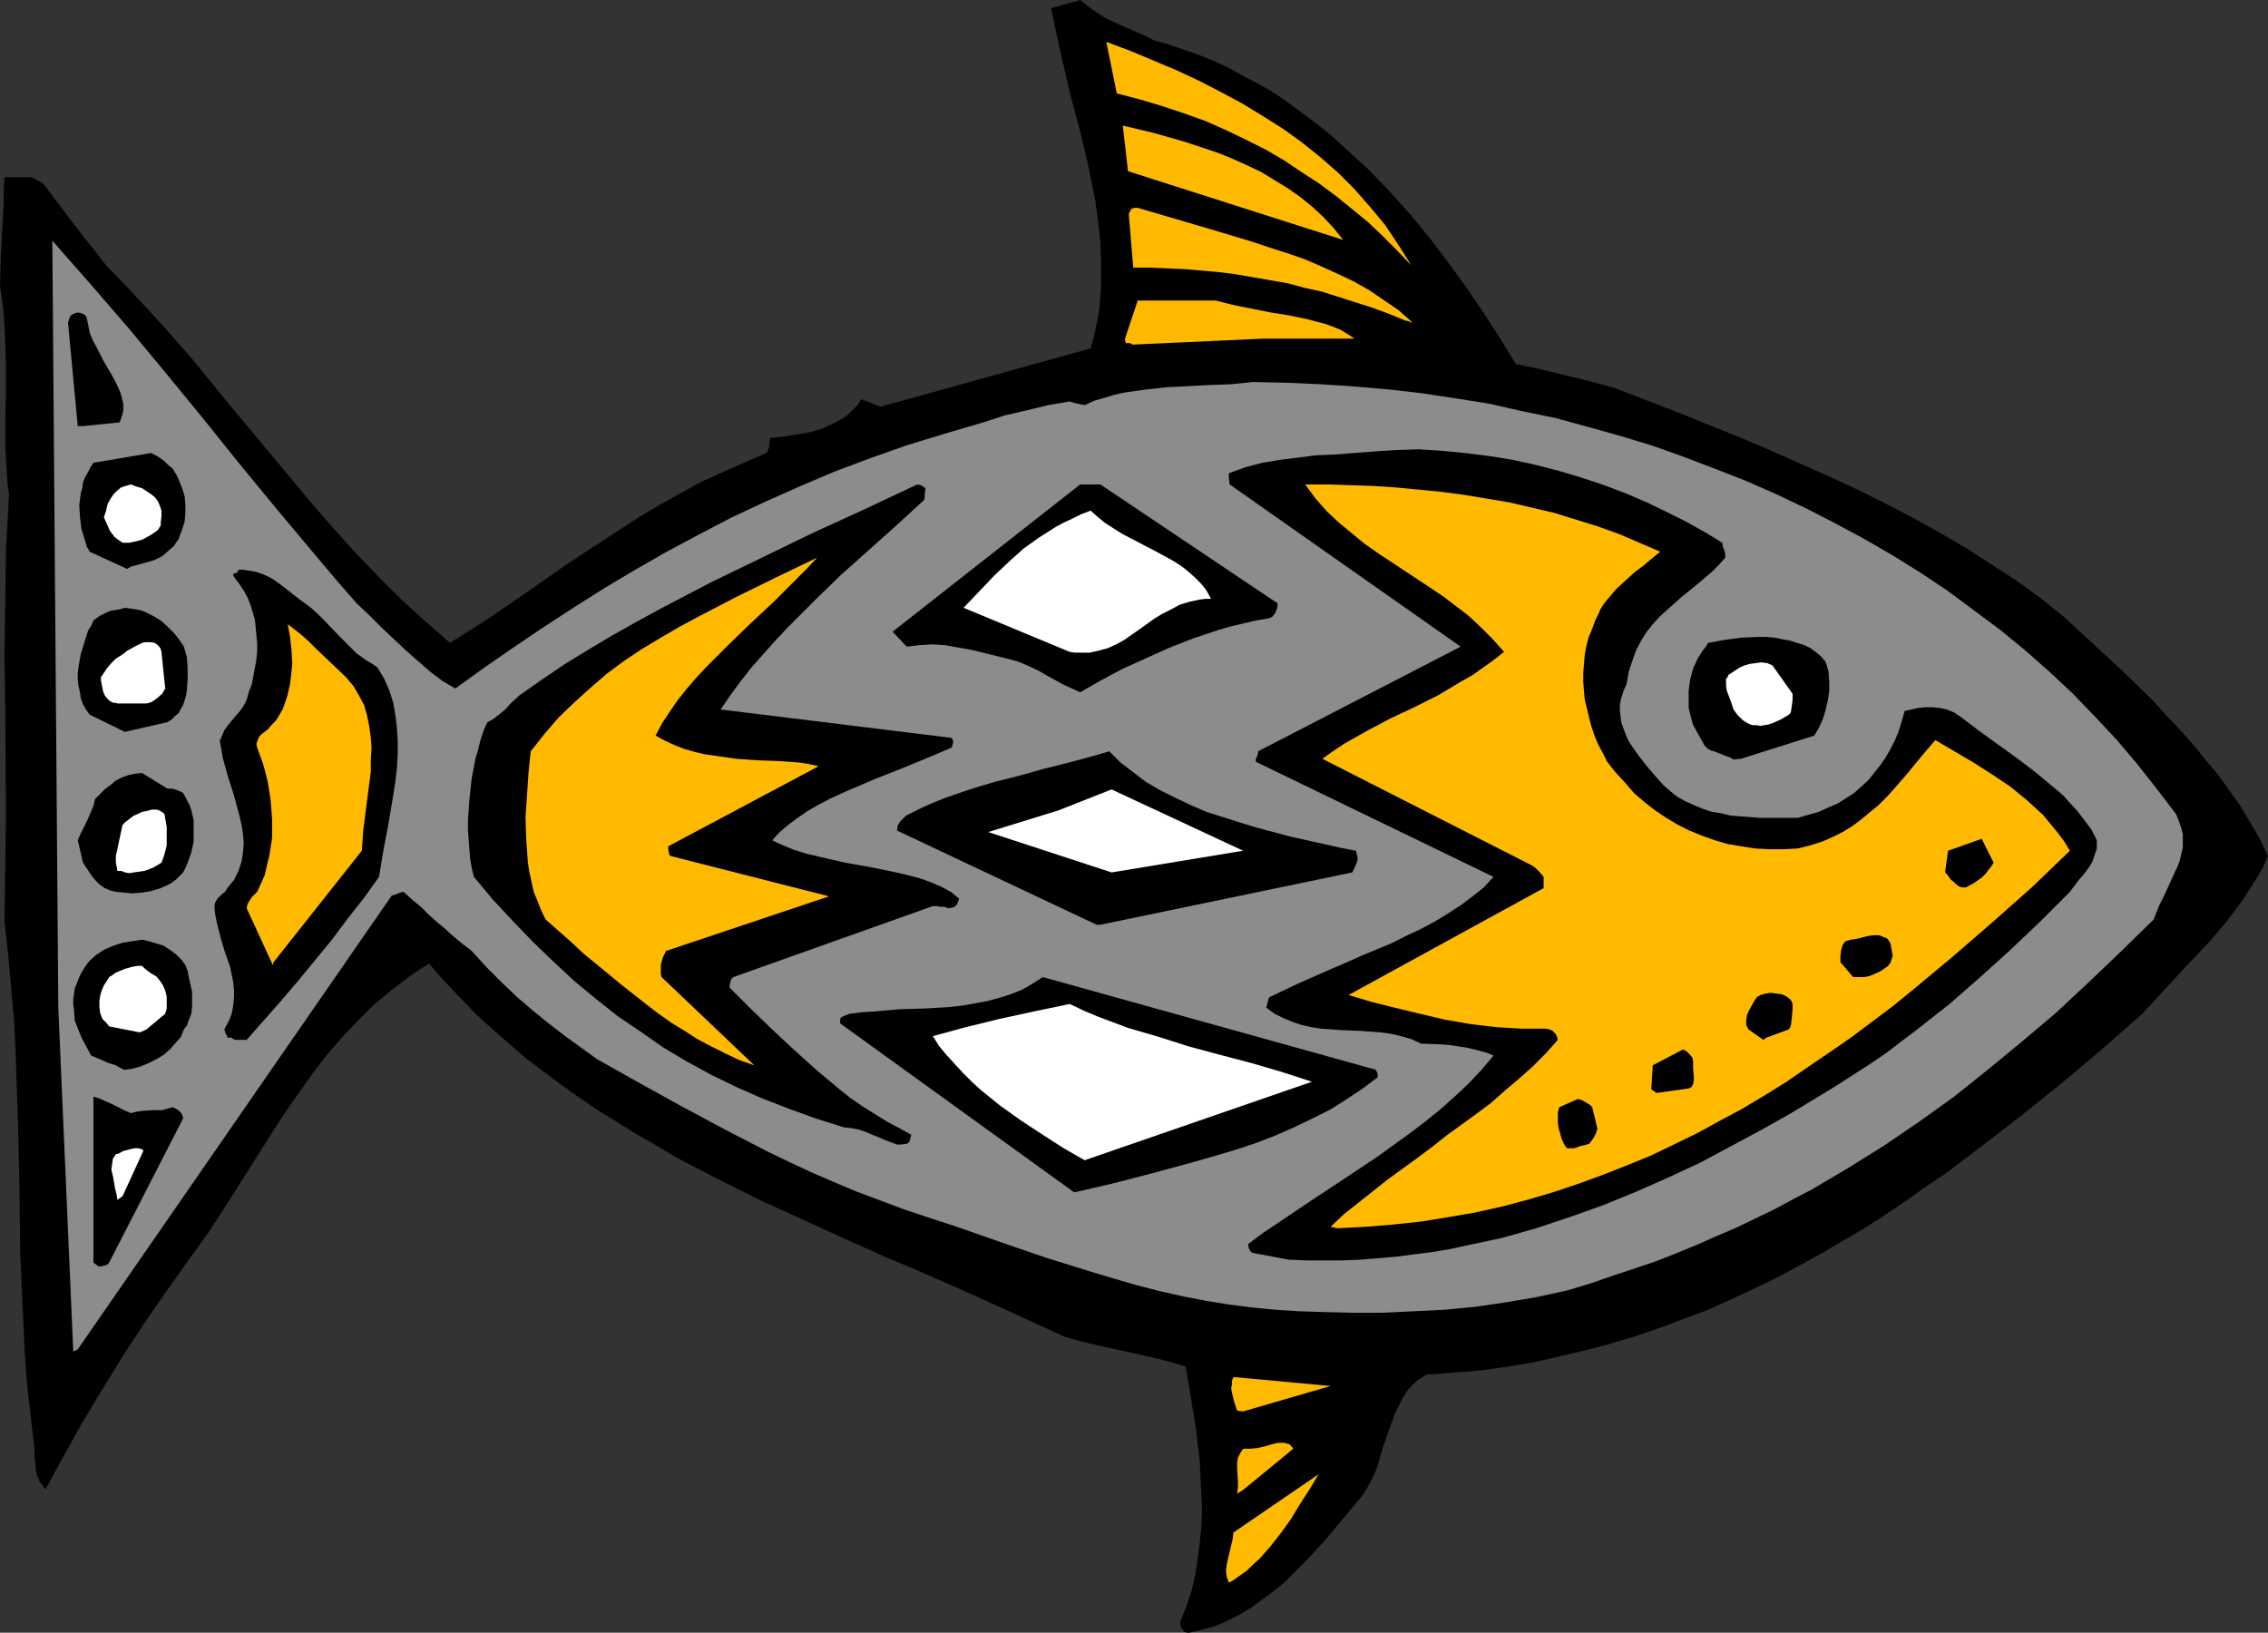 <?xml version="1.0" encoding="UTF-8" standalone="no"?>
<svg
   version="1.0"
   width="129.724mm"
   height="93.384mm"
   id="svg39"
   sodipodi:docname="Fish 08.wmf"
   xmlns:inkscape="http://www.inkscape.org/namespaces/inkscape"
   xmlns:sodipodi="http://sodipodi.sourceforge.net/DTD/sodipodi-0.dtd"
   xmlns="http://www.w3.org/2000/svg"
   xmlns:svg="http://www.w3.org/2000/svg">
  <rect width="100%" height="100%" fill="#333333" stroke="none"/>
  <sodipodi:namedview
     id="namedview39"
     pagecolor="#ffffff"
     bordercolor="#000000"
     borderopacity="0.25"
     inkscape:showpageshadow="2"
     inkscape:pageopacity="0.0"
     inkscape:pagecheckerboard="0"
     inkscape:deskcolor="#d1d1d1"
     inkscape:document-units="mm" />
  <defs
     id="defs1">
    <pattern
       id="WMFhbasepattern"
       patternUnits="userSpaceOnUse"
       width="6"
       height="6"
       x="0"
       y="0" />
  </defs>
  <path
     style="fill:#000000;fill-opacity:1;fill-rule:evenodd;stroke:none"
     d="m 257.105,352.947 2.747,-0.646 2.909,-0.808 2.586,-1.131 2.586,-1.293 2.424,-1.454 2.424,-1.778 2.424,-1.778 2.424,-1.939 2.262,-2.262 2.101,-2.101 4.363,-4.687 4.04,-4.848 4.04,-4.848 0.97,-1.454 0.97,-1.778 0.808,-1.616 0.646,-1.778 1.131,-3.879 1.293,-3.717 1.293,-3.555 0.808,-1.616 0.808,-1.616 0.97,-1.616 1.131,-1.293 1.454,-1.293 1.616,-0.97 5.979,-0.485 5.979,-0.485 5.818,-0.808 5.656,-0.97 5.656,-1.293 5.494,-1.293 5.494,-1.454 5.333,-1.616 5.171,-1.778 5.171,-1.939 5.171,-1.939 5.01,-2.262 4.848,-2.262 5.01,-2.424 4.848,-2.586 4.686,-2.586 4.686,-2.747 4.686,-2.747 4.525,-2.909 4.525,-3.071 4.363,-3.071 4.525,-3.071 8.726,-6.626 8.565,-6.626 8.403,-6.787 8.403,-7.111 8.08,-7.111 3.717,-4.04 3.717,-4.04 7.434,-7.919 3.555,-4.202 3.232,-4.363 1.454,-2.262 1.454,-2.262 1.454,-2.424 1.131,-2.586 -1.778,-3.717 -2.101,-3.555 -2.101,-3.555 -2.424,-3.394 -2.424,-3.394 -2.747,-3.232 -2.586,-3.232 -2.909,-3.232 -2.909,-3.071 -2.909,-3.232 -6.141,-5.979 -6.464,-5.979 -6.464,-5.979 -5.01,-4.04 -5.333,-3.879 -5.494,-3.555 -5.494,-3.555 -5.818,-3.394 -5.818,-3.232 -5.979,-3.071 -6.141,-3.071 -6.302,-2.909 -12.766,-5.656 -6.464,-2.747 -13.251,-5.333 -13.413,-5.171 -5.333,-1.454 -5.333,-1.293 -5.333,-1.293 -5.333,-1.131 -3.394,-5.495 -3.555,-5.495 -3.717,-5.495 -3.878,-5.333 -4.04,-5.333 -4.363,-5.333 -4.525,-5.01 -4.686,-4.848 -5.01,-4.525 -2.424,-2.262 -2.586,-2.101 -2.747,-2.101 -5.494,-4.04 -2.747,-1.778 -2.909,-1.616 -3.07,-1.616 -2.909,-1.616 -3.07,-1.454 -3.232,-1.293 -3.232,-1.131 -3.232,-1.131 -3.394,-0.97 -2.262,-1.131 -2.262,-0.97 -2.262,-0.97 -2.101,-0.97 -1.939,-0.97 -1.778,-1.131 -1.778,-1.293 L 233.512,0 l -6.302,1.778 0.97,4.525 0.97,4.525 2.101,9.05 2.424,9.212 1.131,4.687 0.97,4.687 0.97,4.687 0.646,4.687 0.485,4.525 0.162,4.687 v 4.687 l -0.323,4.525 -0.323,2.262 -0.485,2.262 -0.485,2.262 -0.646,2.262 -45.41,12.605 -4.202,-1.616 -0.646,1.131 -0.97,0.97 -0.97,0.97 -0.97,0.808 -1.131,0.646 -1.131,0.646 -1.131,0.485 -1.293,0.646 -2.747,0.808 -2.909,0.485 -2.909,0.485 -2.909,0.323 -0.162,0.97 v 0.97 l -0.323,0.808 -0.162,0.323 -0.162,0.162 -4.848,2.101 -4.686,2.101 -4.686,2.101 -4.363,2.424 -4.363,2.424 -4.363,2.586 -8.242,5.333 -8.08,5.333 -8.08,5.656 -8.242,5.656 -8.403,5.333 -5.171,-4.525 -5.171,-4.687 -5.01,-5.01 -4.848,-5.01 -4.525,-5.01 L 67.872,109.407 58.984,98.741 50.096,88.075 41.37,77.409 36.845,72.238 32.32,67.228 27.634,62.218 22.947,57.37 21.17,55.108 20.2,53.815 19.392,52.845 17.614,50.583 15.998,48.482 12.928,44.442 11.312,42.341 9.696,40.078 9.211,39.593 8.565,39.27 7.757,38.785 6.787,38.301 H 0.97 l -0.162,2.586 v 1.454 1.293 L 0.646,46.704 0.485,49.613 0.162,55.754 0,61.895 l 0.485,3.071 0.323,2.909 0.323,5.818 0.162,5.818 v 5.656 l -0.162,5.656 v 5.495 l 0.323,5.495 0.162,2.586 0.323,2.586 -0.323,5.979 -0.323,5.818 -0.162,11.474 -0.162,11.474 0.162,11.312 0.162,22.948 -0.162,11.474 -0.162,11.636 0.808,7.434 0.646,7.111 0.646,7.272 0.323,7.111 0.485,14.383 0.323,14.221 0.162,14.221 0.646,14.06 0.323,7.111 0.485,6.949 0.808,7.111 0.808,7.111 v 1.454 l 0.162,1.131 0.162,1.939 0.162,0.808 0.162,0.646 0.323,0.646 0.162,0.485 0.646,0.808 0.323,0.485 0.323,0.323 3.878,-7.111 4.04,-7.272 4.202,-6.949 4.363,-7.111 4.525,-6.949 4.686,-6.787 4.686,-6.626 4.686,-6.464 5.01,-7.757 5.01,-7.919 5.01,-7.919 2.586,-3.879 2.747,-3.879 2.747,-3.879 2.909,-3.717 3.07,-3.555 3.394,-3.555 3.394,-3.394 3.717,-3.071 4.04,-3.071 2.101,-1.454 2.101,-1.293 3.232,3.717 3.394,3.555 3.394,3.555 3.555,3.232 3.717,3.232 3.717,3.232 3.878,2.909 3.878,2.909 3.878,2.747 4.04,2.747 4.202,2.586 4.202,2.586 4.202,2.424 4.363,2.586 8.726,4.525 9.05,4.525 9.211,4.202 9.211,4.202 9.373,4.202 4.686,1.939 4.848,2.101 9.534,4.202 9.534,4.363 9.534,4.363 3.394,0.97 3.394,0.808 6.626,1.454 6.464,1.454 3.07,0.808 3.232,0.97 1.131,6.626 1.131,6.949 0.808,6.949 0.162,3.555 0.162,3.555 0.162,3.555 -0.162,3.555 -0.323,3.394 -0.485,3.555 -0.485,3.394 -0.808,3.394 -1.131,3.394 -1.293,3.232 v 0.808 l 0.323,0.808 0.323,0.323 0.323,0.323 0.485,0.162 z"
     id="path1" />
  <path
     style="fill:#ffba00;fill-opacity:1;fill-rule:evenodd;stroke:none"
     d="m 266.317,341.796 1.616,-1.131 1.616,-1.131 1.293,-1.293 1.454,-1.293 2.424,-2.747 2.262,-2.909 2.101,-2.909 1.939,-3.232 2.101,-3.232 0.97,-1.616 0.97,-1.616 -18.422,12.605 -0.162,1.454 -0.323,1.293 -0.646,2.747 -0.323,1.454 -0.162,1.293 0.162,1.293 0.485,1.293 z"
     id="path2" />
  <path
     style="fill:#ffba00;fill-opacity:1;fill-rule:evenodd;stroke:none"
     d="m 268.74,322.081 10.827,-8.888 -0.323,-0.485 -0.485,-0.485 -1.131,-0.323 h -0.646 -0.646 l -1.454,0.323 -1.616,0.485 -1.454,0.323 -1.616,0.162 h -0.646 -0.808 l -0.323,0.485 -0.323,0.485 -0.485,0.97 -0.162,1.131 v 1.293 l 0.162,2.586 v 1.454 l -0.162,1.293 z"
     id="path3" />
  <path
     style="fill:#ffba00;fill-opacity:1;fill-rule:evenodd;stroke:none"
     d="m 268.74,305.112 18.907,-5.495 -21.008,-1.939 -0.323,0.808 v 0.808 l -0.162,0.808 0.162,0.97 0.485,1.939 0.646,1.939 z"
     id="path4" />
  <path
     style="fill:#8c8c8c;fill-opacity:1;fill-rule:evenodd;stroke:none"
     d="m 16.806,291.699 67.872,-98.095 0.646,-0.162 1.131,-0.485 0.808,-0.162 1.939,1.778 1.778,1.454 1.616,1.616 1.778,1.616 1.778,1.454 1.778,1.616 1.939,1.616 2.101,1.616 3.232,3.555 3.232,3.232 3.394,3.232 3.394,2.909 3.394,2.747 3.555,2.747 6.949,5.01 9.211,5.171 9.05,5.01 9.05,4.848 9.373,4.848 4.686,2.262 4.848,2.262 4.848,2.101 5.01,2.101 5.171,1.939 5.171,1.939 5.333,1.778 5.494,1.778 9.696,3.394 9.858,3.394 9.858,3.071 4.848,1.454 5.01,1.454 5.01,1.293 5.01,1.131 5.01,0.97 5.01,0.808 5.01,0.646 5.01,0.485 5.01,0.323 4.848,0.162 6.787,0.162 h 6.626 l 6.787,-0.323 6.626,-0.323 6.626,-0.646 6.626,-0.97 6.626,-1.131 6.626,-1.454 4.848,-1.454 4.686,-1.616 9.211,-3.071 4.525,-1.778 4.363,-1.778 4.363,-1.939 4.202,-1.778 4.363,-2.101 4.04,-1.939 4.202,-2.262 4.04,-2.101 7.918,-4.687 7.757,-4.848 7.595,-5.171 7.434,-5.333 7.272,-5.818 7.272,-5.979 7.272,-6.141 7.11,-6.626 7.11,-6.787 7.11,-6.949 1.131,-2.909 1.454,-2.909 1.293,-2.909 1.293,-2.747 0.485,-1.293 0.323,-1.454 0.323,-1.293 v -1.454 -1.454 l -0.323,-1.293 -0.485,-1.454 -0.646,-1.616 -4.202,-5.495 -4.202,-5.333 -4.525,-5.333 -4.686,-5.01 -4.848,-5.01 -5.01,-4.687 -5.333,-4.687 -5.333,-4.363 -5.656,-4.202 -5.656,-4.202 -5.818,-3.879 -5.979,-3.717 -6.141,-3.555 -6.302,-3.394 -6.302,-3.232 -6.464,-3.071 -6.626,-2.909 -6.626,-2.586 -6.787,-2.586 -6.787,-2.424 -6.949,-2.101 -6.949,-1.939 -7.11,-1.939 -7.11,-1.454 -7.11,-1.616 -7.11,-1.131 -7.434,-1.131 -7.11,-0.808 -7.434,-0.646 -7.272,-0.485 -7.272,-0.323 -7.434,-0.162 -4.686,0.485 -4.525,0.162 -9.373,0.485 -4.525,0.485 -4.525,0.646 -2.262,0.485 -2.101,0.646 -2.262,0.646 -2.101,0.97 -0.808,-0.162 -0.646,-0.162 -0.808,-0.162 -0.97,-0.323 -4.686,0.808 -4.686,1.131 -4.848,1.131 -2.424,0.808 -2.586,0.808 -8.242,2.424 -7.918,2.424 -7.757,2.747 -7.757,2.909 -7.595,3.232 -7.272,3.232 -7.272,3.394 -7.11,3.717 -6.949,3.717 -6.787,3.879 -6.787,4.04 -6.626,4.202 -6.464,4.202 -6.464,4.363 -6.302,4.363 -6.302,4.525 -2.747,-1.616 -2.586,-1.939 -2.586,-2.262 -2.586,-2.262 -2.586,-2.424 -2.747,-2.586 -2.586,-2.586 -2.909,-2.747 -4.363,-5.01 -4.363,-5.171 -8.403,-10.02 -8.242,-10.02 -7.918,-9.858 -8.08,-9.858 -7.918,-9.535 -8.242,-9.535 -8.242,-9.373 1.293,165.808 3.232,74.339 z"
     id="path5" />
  <path
     style="fill:#000000;fill-opacity:1;fill-rule:evenodd;stroke:none"
     d="m 21.331,273.76 h 0.485 l 0.646,-0.162 0.646,-0.162 0.485,-0.485 15.998,-31.19 -0.162,-0.646 -0.323,-0.646 -0.808,-0.646 -0.97,-0.485 -1.131,0.323 -1.131,0.323 h -2.101 l -2.262,0.162 -1.131,0.162 -1.293,0.323 -1.131,-0.485 -0.97,-0.485 -1.939,-0.97 -1.778,-0.808 -1.131,-0.485 -1.131,-0.323 v 35.877 z"
     id="path6" />
  <path
     style="fill:#000000;fill-opacity:1;fill-rule:evenodd;stroke:none"
     d="m 278.598,272.306 3.878,0.162 h 3.878 3.878 l 3.878,-0.162 7.757,-0.646 3.717,-0.485 3.878,-0.485 3.878,-0.646 3.717,-0.808 7.595,-1.616 7.434,-2.101 7.272,-2.424 7.272,-2.586 7.11,-2.909 6.949,-3.071 6.949,-3.232 6.626,-3.555 6.626,-3.555 6.302,-3.555 6.141,-3.717 3.717,-2.262 7.272,-4.687 3.555,-2.424 6.787,-5.171 6.787,-5.333 6.464,-5.656 6.626,-5.979 6.464,-6.141 6.464,-6.464 0.97,-1.293 0.97,-1.293 1.131,-1.293 0.97,-1.293 0.808,-1.293 0.485,-1.454 0.485,-1.454 v -0.808 -0.97 l -1.131,-2.262 -1.454,-1.939 -1.454,-1.939 -1.778,-1.939 -1.616,-1.778 -1.939,-1.616 -3.878,-3.232 -4.04,-3.071 -8.08,-5.818 -4.04,-3.071 -1.454,-0.97 -1.616,-0.646 -1.454,-0.323 -1.616,-0.162 h -1.454 l -1.616,0.162 -2.909,0.646 -0.646,2.262 -0.646,2.101 -0.808,1.939 -0.97,1.939 -1.131,1.939 -1.131,1.616 -1.293,1.616 -1.293,1.616 -1.616,1.454 -1.454,1.293 -1.778,1.131 -1.778,1.131 -1.939,0.808 -2.101,0.97 -2.262,0.646 -2.262,0.646 h -4.04 -4.202 l -4.202,-0.323 -2.101,-0.162 -1.939,-0.485 -2.101,-0.323 -1.939,-0.646 -1.939,-0.808 -1.778,-0.808 -1.778,-0.97 -1.616,-1.293 -1.454,-1.293 -1.454,-1.616 -1.939,-2.262 -1.778,-2.262 -1.616,-2.262 -0.808,-1.293 -0.485,-1.131 -0.485,-1.293 -0.485,-1.293 -0.162,-1.293 -0.162,-1.293 v -1.454 l 0.323,-1.454 0.485,-1.454 0.646,-1.454 0.485,-2.747 0.808,-2.424 0.808,-2.262 1.131,-2.101 1.131,-1.778 1.293,-1.616 1.454,-1.616 1.616,-1.454 3.07,-2.747 3.394,-2.747 3.232,-2.747 1.454,-1.454 1.454,-1.616 v -0.808 l -0.162,-0.646 -0.323,-0.808 -0.162,-0.97 -3.717,-2.262 -4.04,-2.262 -4.202,-2.101 -4.363,-2.101 -4.525,-1.939 -4.686,-1.778 -4.848,-1.616 -4.848,-1.454 -5.01,-1.293 -5.171,-1.131 -5.01,-0.808 -5.171,-0.646 -5.01,-0.485 -5.01,-0.323 -5.01,0.162 -4.848,0.323 -8.242,0.646 -4.04,0.162 -3.878,0.485 -3.878,0.485 -3.878,0.646 -3.717,0.97 -3.555,1.293 v 1.131 l 0.162,1.293 49.934,35.068 -43.794,22.625 v 0.162 0.162 l -0.162,0.646 -0.323,0.646 v 0.646 l 51.389,24.887 -2.101,2.262 -2.424,1.939 -2.586,1.939 -2.747,1.778 -2.909,1.778 -3.07,1.616 -3.07,1.454 -3.232,1.616 -6.626,2.747 -3.232,1.454 -3.394,1.454 -6.626,2.909 -6.464,3.071 -0.162,0.323 -0.162,0.646 -0.162,0.646 -0.162,0.646 1.778,1.293 1.939,0.97 1.939,0.808 1.939,0.646 2.101,0.485 2.101,0.323 4.363,0.323 4.202,0.162 4.363,0.323 2.262,0.323 2.101,0.485 2.262,0.646 2.101,0.97 4.202,0.162 2.101,0.162 2.101,0.323 1.939,0.323 1.939,0.485 1.778,0.485 1.616,0.646 -2.586,3.071 -2.747,2.909 -2.909,2.747 -3.07,2.747 -3.394,2.747 -3.394,2.586 -6.949,5.01 -7.272,4.848 -7.11,4.687 -6.949,4.687 -3.394,2.262 -3.232,2.424 v 0.485 l 0.162,0.646 0.323,0.485 0.162,0.162 0.323,0.162 z"
     id="path7" />
  <path
     style="fill:#ffba00;fill-opacity:1;fill-rule:evenodd;stroke:none"
     d="m 289.102,265.519 6.141,-0.323 5.979,-0.485 5.979,-0.646 5.979,-0.97 5.656,-0.97 5.818,-1.293 5.494,-1.454 5.494,-1.616 5.333,-1.778 5.333,-1.939 5.333,-2.101 5.171,-2.101 5.01,-2.424 5.01,-2.424 5.01,-2.747 4.848,-2.586 4.848,-2.909 4.686,-2.909 4.686,-3.232 4.525,-3.071 4.686,-3.232 4.525,-3.394 4.525,-3.394 4.363,-3.555 8.726,-7.272 8.403,-7.272 8.565,-7.595 8.242,-7.919 -1.293,-2.101 -1.454,-1.939 -1.616,-1.939 -1.454,-1.778 -1.778,-1.616 -1.778,-1.616 -1.778,-1.454 -1.778,-1.454 -3.878,-2.586 -4.04,-2.586 -8.242,-4.848 -2.909,3.394 -2.909,3.555 -3.07,3.555 -1.616,1.778 -1.778,1.778 -1.778,1.454 -1.939,1.616 -1.939,1.454 -2.101,1.293 -2.262,1.131 -2.262,0.97 -2.586,0.808 -2.586,0.646 -3.07,0.162 h -3.07 l -3.07,-0.162 -3.07,-0.485 -2.909,-0.485 -2.747,-0.808 -2.747,-0.97 -2.747,-1.131 -2.586,-1.293 -2.424,-1.454 -2.424,-1.616 -2.262,-1.778 -2.262,-1.939 -1.939,-2.262 -2.101,-2.262 -1.778,-2.262 -0.97,-1.939 -0.97,-1.778 -0.808,-1.939 -0.646,-1.939 -0.485,-1.778 -0.485,-2.101 -0.485,-1.939 -0.162,-1.778 -0.162,-2.101 v -1.939 l 0.162,-1.939 0.162,-1.939 0.323,-1.778 0.485,-1.939 0.808,-1.939 0.646,-1.778 0.646,-1.293 0.485,-1.131 0.808,-1.293 0.808,-0.97 1.778,-2.101 1.939,-1.778 1.939,-1.778 1.939,-1.454 1.939,-1.616 1.778,-1.454 -4.525,-1.939 -4.525,-1.939 -4.525,-1.616 -4.686,-1.454 -4.686,-1.454 -4.848,-1.131 -4.848,-1.131 -4.848,-0.808 -4.848,-0.808 -4.848,-0.646 -5.01,-0.485 -5.01,-0.485 -4.848,-0.323 -5.01,-0.162 -4.848,-0.162 h -4.848 l 2.262,3.071 2.424,2.747 2.586,2.424 2.747,2.262 2.747,2.262 2.747,1.939 11.474,7.595 2.909,1.939 2.747,2.101 2.747,2.101 2.586,2.424 2.586,2.586 2.424,2.747 -2.262,1.778 -2.262,1.616 -2.262,1.616 -2.586,1.454 -4.848,2.909 -5.171,2.586 -5.171,2.424 -5.171,2.747 -4.848,2.747 -2.424,1.616 -2.262,1.616 45.41,23.11 0.162,0.162 0.323,0.162 0.646,0.646 0.646,0.646 0.646,0.808 v 2.424 l -42.178,23.11 4.848,1.454 5.171,1.293 5.333,1.293 5.494,1.293 5.656,0.97 5.494,0.646 2.747,0.162 2.586,0.162 h 2.747 2.586 l 0.808,0.162 0.646,0.323 0.323,0.323 0.323,0.323 0.323,0.646 0.162,0.646 -2.586,2.909 -2.909,2.909 -2.909,2.586 -3.07,2.586 -2.909,2.586 -3.232,2.424 -6.464,4.687 -3.07,2.424 -3.232,2.424 -6.464,4.687 -6.302,5.01 -3.07,2.424 -2.909,2.747 z"
     id="path8" />
  <path
     style="fill:#ffffff;fill-opacity:1;fill-rule:evenodd;stroke:none"
     d="m 26.502,258.569 4.525,-9.858 v 0 l -0.485,-0.323 -0.646,-0.162 h -0.808 l -0.808,0.162 -1.778,0.485 -0.808,0.485 -0.646,0.162 -0.323,0.485 -0.323,0.485 -0.162,1.131 -0.162,1.293 0.323,1.293 0.485,2.747 0.323,1.293 0.162,1.131 z"
     id="path9" />
  <path
     style="fill:#000000;fill-opacity:1;fill-rule:evenodd;stroke:none"
     d="m 232.219,257.761 4.202,-0.97 4.202,-0.97 8.726,-2.262 8.888,-2.424 4.525,-1.293 4.363,-1.293 4.363,-1.454 4.202,-1.616 4.04,-1.778 4.04,-1.939 3.878,-1.939 3.555,-2.262 3.394,-2.262 3.232,-2.424 v -0.646 l -0.162,-0.485 -0.323,-0.485 -0.162,-0.162 h -0.323 l -71.427,-19.878 -2.262,1.454 -2.262,1.293 -2.424,0.97 -2.586,0.808 -2.424,0.646 -2.586,0.485 -2.747,0.485 -2.747,0.323 -5.333,0.323 -5.656,0.162 -5.333,0.485 -2.747,0.162 -2.586,0.323 -0.97,0.323 -0.646,0.323 -0.323,0.162 -0.162,0.323 v 0.485 0.485 z"
     id="path10" />
  <path
     style="fill:#ffffff;fill-opacity:1;fill-rule:evenodd;stroke:none"
     d="m 234.481,250.812 49.126,-16.969 -6.464,-2.101 -6.626,-1.939 -6.787,-1.778 -6.626,-1.778 -6.626,-2.101 -6.626,-1.939 -6.464,-2.424 -3.07,-1.293 -3.07,-1.454 -7.757,1.616 -7.434,1.616 -7.272,1.778 -7.11,1.939 1.293,2.101 1.616,1.939 1.778,1.939 1.778,1.939 1.939,1.939 1.939,1.778 4.202,3.394 4.525,3.232 4.686,3.071 4.525,2.909 z"
     id="path11" />
  <path
     style="fill:#000000;fill-opacity:1;fill-rule:evenodd;stroke:none"
     d="m 340.168,248.227 0.646,-0.162 0.808,-0.323 0.808,-0.162 1.131,-0.323 0.97,-1.293 0.485,-0.97 0.323,-0.97 -1.131,-4.687 -0.485,-0.485 -0.808,-0.485 -0.808,-0.485 -0.97,-0.323 -4.04,1.778 -0.323,1.131 v 1.131 1.131 l 0.162,1.131 0.323,1.131 0.323,1.131 0.485,1.131 0.646,0.97 z"
     id="path12" />
  <path
     style="fill:#000000;fill-opacity:1;fill-rule:evenodd;stroke:none"
     d="m 193.92,247.419 h 0.808 l 1.293,-0.162 0.323,-0.162 0.323,-0.485 0.162,-0.646 0.162,-0.646 -2.586,-1.454 -2.747,-1.454 -2.586,-1.616 -2.586,-1.616 -2.586,-1.778 -2.424,-1.939 -4.848,-4.04 -4.848,-4.363 -4.686,-4.363 -4.686,-4.525 -4.686,-4.687 v -0.485 l 0.162,-0.646 0.162,-0.646 0.485,-0.485 43.147,-15.353 h 0.808 l 0.808,0.162 h 0.808 l 0.97,0.323 0.808,-0.162 0.485,-0.162 0.162,-0.162 0.323,-0.323 0.162,-0.323 0.162,-0.485 0.162,-0.485 -1.778,-1.454 -2.101,-1.131 -2.262,-0.97 -2.262,-0.808 -2.424,-0.646 -2.747,-0.646 -5.494,-1.131 -2.747,-0.485 -2.747,-0.485 -5.656,-1.293 -2.747,-0.646 -2.586,-0.808 -2.424,-0.97 -2.424,-1.131 1.616,-1.778 1.939,-1.616 1.939,-1.454 2.101,-1.454 2.262,-1.293 2.424,-1.293 2.424,-1.131 2.586,-1.131 5.333,-2.262 5.333,-2.101 5.494,-2.262 5.333,-2.262 0.162,-0.485 0.162,-0.646 v -0.485 l -0.162,-0.162 -0.162,-0.323 -49.934,-6.141 2.101,-3.071 2.262,-3.071 2.424,-3.071 2.586,-2.909 2.586,-2.909 2.747,-2.909 5.494,-5.495 5.818,-5.656 12.12,-10.828 5.818,-5.333 0.162,-0.485 v -0.323 -0.323 l 0.162,-1.293 -0.162,-0.323 -0.323,-0.162 -0.485,-0.323 -0.808,-0.162 -11.312,5.333 -11.312,5.171 -10.989,5.333 -10.989,5.333 -10.827,5.656 -5.333,2.909 -5.171,2.909 -5.171,3.071 -5.01,3.071 -5.01,3.394 -4.848,3.394 -2.101,1.939 -0.808,0.97 -0.97,0.808 -0.808,0.646 -0.808,0.646 -0.808,0.485 -0.646,0.323 -0.808,1.778 -0.646,1.939 -0.485,1.939 -0.646,2.262 -0.808,4.202 -0.485,4.525 -0.323,4.525 v 2.101 l 0.162,2.262 0.162,2.101 0.162,1.939 0.323,1.939 0.485,1.939 4.04,4.848 4.363,4.687 4.363,4.525 4.363,4.202 4.525,4.202 4.686,3.879 4.686,3.717 5.01,3.394 4.848,3.394 5.171,3.071 5.333,2.909 5.333,2.586 5.494,2.424 5.818,2.262 5.818,2.101 6.141,1.939 1.616,0.162 1.616,0.323 1.454,0.485 1.454,0.646 1.293,0.485 1.454,0.646 z"
     id="path13" />
  <path
     style="fill:#000000;fill-opacity:1;fill-rule:evenodd;stroke:none"
     d="m 358.105,236.268 6.949,-0.97 0.646,-0.323 0.323,-0.646 0.162,-0.808 v -0.646 l -0.162,-1.778 v -0.808 -0.808 l -0.162,-0.808 -0.485,-0.646 -0.646,-0.646 -0.485,-0.323 -0.485,-0.162 -6.464,3.394 -0.323,5.171 z"
     id="path14" />
  <path
     style="fill:#000000;fill-opacity:1;fill-rule:evenodd;stroke:none"
     d="m 28.28,231.096 1.939,-0.485 1.939,-0.808 1.616,-0.808 1.616,-0.97 1.454,-1.293 1.131,-1.293 1.131,-1.293 0.646,-1.616 0.646,-0.808 0.323,-0.97 0.646,-1.616 0.162,-1.616 v -1.454 -1.616 l -0.323,-1.454 -0.646,-3.071 -0.485,-1.293 -0.808,-1.131 -1.131,-1.131 -1.293,-0.97 -1.454,-0.97 -1.616,-0.485 -1.616,-0.485 -1.454,-0.323 -2.101,0.323 -2.101,0.323 -1.939,0.646 -1.939,0.808 -1.778,1.131 -1.454,1.293 -0.646,0.808 -0.646,0.97 -0.485,0.808 -0.485,0.97 -0.485,1.293 -0.485,1.131 -0.162,1.293 -0.162,1.131 v 1.131 l 0.162,1.131 0.162,2.262 0.808,2.101 0.808,1.939 0.97,1.778 0.97,1.778 1.131,0.485 0.808,0.323 1.778,0.808 1.616,0.485 0.808,0.485 0.97,0.485 z"
     id="path15" />
  <path
     style="fill:#ffba00;fill-opacity:1;fill-rule:evenodd;stroke:none"
     d="m 163.054,230.288 -20.038,-19.07 -0.162,-0.646 v -0.646 -0.646 -0.808 l 0.485,-1.616 0.323,-0.646 0.323,-0.646 35.229,-11.797 -34.259,-8.727 -0.323,-0.323 v -0.323 l -0.162,-0.646 v -0.808 l 32.482,-17.292 -2.101,-0.485 -2.101,-0.323 -4.525,-0.323 -4.525,-0.162 -4.525,-0.323 -4.525,-0.646 -2.262,-0.323 -2.101,-0.485 -2.262,-0.646 -2.101,-0.808 -2.101,-0.97 -2.101,-1.131 1.454,-2.747 1.616,-2.424 1.778,-2.586 1.939,-2.424 2.101,-2.424 2.101,-2.262 4.686,-4.687 4.848,-4.687 5.01,-4.687 4.686,-4.687 2.424,-2.424 2.262,-2.424 -8.726,4.202 -8.565,4.202 -8.403,4.363 -4.202,2.262 -3.878,2.262 -4.04,2.424 -3.878,2.586 -3.717,2.747 -3.555,3.071 -3.394,3.071 -3.394,3.232 -3.07,3.555 -3.07,3.879 -0.485,4.687 -0.323,4.848 -0.323,4.848 0.162,4.687 0.162,2.262 0.162,2.424 0.323,2.262 0.485,2.101 0.485,2.262 0.808,1.939 0.808,2.101 0.97,1.939 5.494,4.848 2.586,2.424 2.747,2.262 5.494,4.525 5.333,4.202 2.747,2.101 2.747,1.939 2.909,1.778 2.747,1.778 3.07,1.616 2.909,1.454 3.07,1.454 z"
     id="path16" />
  <path
     style="fill:#000000;fill-opacity:1;fill-rule:evenodd;stroke:none"
     d="m 50.742,224.794 h 2.586 l 3.555,-4.04 3.717,-4.202 3.717,-4.363 3.717,-4.525 3.717,-4.525 3.394,-4.525 3.555,-4.525 3.232,-4.525 0.97,-5.818 1.131,-5.979 0.97,-5.818 0.485,-3.071 0.323,-2.909 0.162,-2.909 v -2.909 l -0.162,-2.747 -0.323,-2.747 -0.485,-2.747 -0.808,-2.586 -1.131,-2.586 -1.454,-2.424 -1.131,-0.808 -1.131,-0.646 -2.262,-1.616 -1.939,-1.939 -1.939,-1.939 -3.878,-4.04 -2.101,-1.939 -2.424,-1.778 -2.909,-2.262 -1.454,-1.131 -1.616,-1.131 -1.616,-0.808 -1.778,-0.646 -1.939,-0.323 -0.97,-0.162 h -0.97 l -0.162,0.485 -0.162,0.162 -0.485,0.162 h -0.162 l -0.162,0.162 v 0.323 l 0.323,0.485 0.97,1.293 0.97,1.454 0.808,1.454 0.646,1.616 0.485,1.616 0.485,1.616 0.162,1.616 0.162,1.778 0.162,1.778 v 1.616 l -0.162,1.778 -0.323,1.778 -0.646,3.555 -0.646,1.616 -0.485,1.778 -0.646,1.293 -0.808,1.131 -0.97,1.131 -0.808,0.97 -0.808,0.97 -0.808,1.131 -0.485,1.131 -0.485,1.131 0.323,1.778 0.323,1.939 1.131,4.04 1.293,4.04 1.131,4.202 0.485,2.101 0.323,1.939 0.162,2.101 -0.162,2.101 -0.323,1.939 -0.646,1.939 -0.97,1.939 -0.646,0.808 -0.808,0.97 -0.485,0.808 -0.646,0.485 -0.485,0.485 -0.485,0.485 -0.323,0.485 -0.162,0.323 -0.162,0.646 v 0.646 l 0.162,1.454 0.323,1.616 0.808,3.232 0.97,3.232 1.131,3.232 0.323,1.616 0.323,1.616 0.162,1.616 v 1.616 l -0.162,1.778 -0.323,1.778 -0.646,1.616 -0.97,1.778 0.162,0.485 0.162,0.485 0.323,0.485 v 0.162 0.162 h 0.485 0.323 l 0.323,0.162 z"
     id="path17" />
  <path
     style="fill:#000000;fill-opacity:1;fill-rule:evenodd;stroke:none"
     d="m 381.86,224.309 4.848,-1.778 0.323,-0.485 0.162,-0.646 0.162,-1.454 0.162,-1.616 v -1.293 l -0.162,-0.485 -0.323,-0.485 -0.808,-0.646 -0.97,-0.485 -1.293,-0.162 -1.131,-0.162 -1.131,0.162 -1.131,0.323 -0.808,0.485 -0.323,0.485 -0.485,0.808 -0.97,1.778 -0.323,0.808 -0.162,0.97 v 1.131 l 0.485,0.97 3.232,2.262 z"
     id="path18" />
  <path
     style="fill:#ffffff;fill-opacity:1;fill-rule:evenodd;stroke:none"
     d="m 31.674,222.531 4.04,-3.394 0.323,-1.131 v -1.293 -1.293 l -0.323,-1.293 -0.485,-1.131 -0.646,-0.97 -0.808,-0.97 -1.131,-0.646 -1.293,-0.97 -0.485,-0.485 -0.162,-0.162 v 0 h -0.97 l -0.97,0.162 -1.778,0.485 -1.939,0.808 -0.646,0.485 -0.808,0.485 -0.485,0.808 -0.646,0.97 -0.485,1.131 -0.323,1.131 -0.162,1.131 v 1.293 l 0.162,1.293 0.485,1.293 0.323,0.323 0.646,0.646 0.485,0.646 6.626,1.293 z"
     id="path19" />
  <path
     style="fill:#000000;fill-opacity:1;fill-rule:evenodd;stroke:none"
     d="m 401.252,211.219 h 0.808 0.97 l 0.808,-0.162 0.97,-0.323 1.778,-0.808 1.616,-1.131 0.162,-0.323 0.323,-0.323 0.162,-0.646 0.323,-0.808 -0.162,-0.97 -0.162,-0.808 -0.162,-0.97 -0.485,-0.808 -0.323,-0.323 -0.485,-0.162 -1.131,-0.485 h -1.131 l -1.293,0.162 -2.586,0.646 -1.131,0.162 -1.131,0.323 -0.323,0.323 -0.323,0.485 -0.323,1.131 -0.162,1.293 v 1.293 l 2.747,3.232 z"
     id="path20" />
  <path
     style="fill:#ffba00;fill-opacity:1;fill-rule:evenodd;stroke:none"
     d="m 59.146,207.987 19.069,-24.079 0.162,-2.262 0.162,-2.262 0.646,-5.01 0.646,-5.01 0.323,-2.424 v -2.586 l 0.162,-2.586 -0.162,-2.424 -0.323,-2.262 -0.485,-2.424 -0.646,-2.262 -1.131,-2.101 -1.131,-1.939 -0.808,-0.97 -0.808,-0.97 -3.394,-3.232 -3.232,-3.071 -1.454,-1.454 -1.616,-1.454 -1.454,-1.131 -1.454,-1.131 0.485,2.747 0.323,2.909 0.162,2.909 -0.323,3.071 -0.162,1.293 -0.323,1.454 -0.323,1.293 -0.485,1.454 -0.485,1.293 -0.646,1.131 -0.808,1.293 -0.97,0.97 -0.646,0.808 -0.808,0.646 -0.646,0.485 -0.485,0.485 -0.323,0.646 -0.162,0.485 -0.162,0.485 0.162,0.808 0.646,1.778 0.646,1.778 0.485,1.778 0.485,1.939 0.323,1.939 0.323,2.101 0.162,2.101 0.162,2.101 v 1.939 2.101 l -0.323,2.101 -0.323,1.939 -0.485,1.939 -0.485,2.101 -0.808,1.778 -0.808,1.778 -0.646,0.646 -0.485,0.485 -0.323,0.485 -0.323,0.485 -0.323,0.646 -0.162,0.808 5.656,12.282 z"
     id="path21" />
  <path
     style="fill:#000000;fill-opacity:1;fill-rule:evenodd;stroke:none"
     d="m 237.875,199.907 54.459,-11.312 0.485,-0.97 0.485,-1.131 0.162,-0.646 v -0.646 l -0.162,-0.485 -0.162,-0.808 -3.394,-0.646 -3.555,-0.808 -7.272,-1.616 -7.272,-1.939 -3.717,-1.131 -3.555,-1.131 -3.555,-1.131 -3.394,-1.454 -3.394,-1.616 -3.232,-1.616 -3.07,-1.778 -2.747,-2.101 -2.747,-2.101 -2.424,-2.424 -4.525,1.293 -4.848,1.293 -5.171,1.293 -5.171,1.454 -5.171,1.293 -5.333,1.616 -5.171,1.778 -2.424,0.97 -2.586,1.131 -0.97,0.485 -0.97,0.485 -1.616,0.808 -0.646,0.646 -0.646,0.646 -0.485,0.808 -0.162,1.131 43.147,20.362 z"
     id="path22" />
  <path
     style="fill:#000000;fill-opacity:1;fill-rule:evenodd;stroke:none"
     d="m 25.048,192.796 1.778,0.162 1.778,0.162 2.101,-0.162 1.939,-0.323 2.101,-0.646 1.778,-0.808 0.808,-0.485 0.808,-0.646 0.646,-0.646 0.808,-0.808 0.485,-0.97 0.485,-1.131 0.808,-2.262 0.485,-2.262 v -2.262 -2.424 l -0.485,-2.101 -0.323,-0.97 -0.485,-0.97 -0.485,-0.97 -0.485,-0.808 -0.162,-0.162 -0.323,-0.162 -0.808,-0.323 -0.97,-0.323 h -1.131 l -5.494,-3.394 -1.616,0.162 -1.454,0.323 -1.293,0.485 -1.293,0.646 -1.131,0.97 -1.131,0.808 -1.131,1.131 -1.131,1.131 -0.323,1.454 -0.485,1.131 -0.485,1.131 -0.485,1.131 -0.97,1.939 -0.485,0.97 -0.485,1.131 1.131,4.848 1.293,1.939 0.646,0.97 0.808,0.97 0.808,0.808 1.131,0.808 1.131,0.485 z"
     id="path23" />
  <path
     style="fill:#000000;fill-opacity:1;fill-rule:evenodd;stroke:none"
     d="m 425.008,191.826 1.778,-0.97 1.616,-1.131 0.808,-0.808 0.485,-0.646 0.646,-0.808 0.646,-0.97 -2.586,-5.171 -7.272,2.586 -0.646,4.687 0.485,0.485 0.323,0.485 0.485,0.646 0.646,0.485 0.485,0.485 0.646,0.485 0.646,0.162 z"
     id="path24" />
  <path
     style="fill:#ffffff;fill-opacity:1;fill-rule:evenodd;stroke:none"
     d="m 26.987,188.594 0.97,0.162 0.97,-0.162 1.131,-0.162 1.131,-0.162 0.97,-0.323 1.131,-0.485 0.808,-0.485 0.808,-0.485 0.485,-1.293 0.323,-1.131 0.323,-1.293 v -1.293 -1.454 -1.293 l -0.485,-2.747 -0.323,-0.323 -0.808,-0.485 -0.485,-0.162 h -1.131 l -1.131,0.323 -0.97,0.162 -0.97,0.485 -0.808,0.323 -0.646,0.485 -0.808,0.646 -0.646,0.485 -0.162,0.323 h -0.162 l -1.454,6.787 v 0.646 0.808 l 0.162,0.808 0.162,0.97 h 0.808 l 0.485,0.162 z"
     id="path25" />
  <path
     style="fill:#ffffff;fill-opacity:1;fill-rule:evenodd;stroke:none"
     d="m 240.299,188.594 28.442,-4.687 -28.442,-13.252 -11.474,4.525 -15.19,4.687 z"
     id="path26" />
  <path
     style="fill:#000000;fill-opacity:1;fill-rule:evenodd;stroke:none"
     d="m 376.366,164.03 15.837,-5.01 0.97,-1.616 0.808,-1.778 0.646,-1.939 0.485,-2.101 0.323,-2.101 v -2.262 l -0.162,-2.101 -0.323,-1.131 -0.323,-0.97 -0.97,-1.131 -0.97,-0.808 -1.293,-0.97 -1.293,-0.646 -1.616,-0.485 -1.454,-0.485 -1.778,-0.323 -1.616,-0.323 -1.778,-0.162 h -1.939 l -3.555,0.162 -3.555,0.485 -3.555,0.646 -0.485,0.808 -0.646,0.808 -1.131,1.778 -0.97,2.101 -0.646,2.424 -0.323,2.424 v 1.131 2.586 l 0.323,1.293 0.323,1.293 0.323,1.131 0.485,0.808 0.323,0.646 0.646,1.131 0.646,1.131 0.323,0.646 0.485,0.485 0.323,0.323 0.646,0.323 0.646,0.162 0.808,0.323 1.616,0.646 0.97,0.323 0.808,0.485 z"
     id="path27" />
  <path
     style="fill:#000000;fill-opacity:1;fill-rule:evenodd;stroke:none"
     d="m 26.987,158.212 9.211,-2.101 0.97,-0.646 0.646,-0.646 0.808,-0.646 0.485,-0.97 0.485,-0.808 0.323,-0.97 0.323,-1.131 0.162,-1.131 0.162,-2.262 v -2.424 l -0.162,-2.424 -0.646,-2.262 -0.97,-1.454 -1.131,-1.454 -1.454,-1.454 -1.454,-1.293 -1.616,-0.97 -1.939,-0.97 -0.97,-0.323 -0.97,-0.162 -1.131,-0.162 -1.131,-0.162 -1.131,0.323 -0.97,0.162 -0.97,0.162 -0.808,0.323 -1.616,0.808 -1.293,0.97 -0.485,1.131 -0.646,0.97 -0.808,2.586 -0.808,2.586 -0.485,2.747 -0.162,1.454 v 1.293 l 0.162,1.454 0.323,1.293 0.162,1.293 0.485,1.293 0.646,1.131 0.808,1.131 z"
     id="path28" />
  <path
     style="fill:#ffffff;fill-opacity:1;fill-rule:evenodd;stroke:none"
     d="m 379.76,156.758 0.808,0.162 1.778,-0.323 0.97,-0.323 1.778,-0.808 1.616,-0.97 0.323,-0.323 0.162,-0.485 0.162,-1.131 0.162,-1.293 v -1.293 l -4.363,-6.141 -1.131,-0.485 -1.293,-0.162 -1.131,0.162 -1.293,0.162 -1.131,0.323 -1.131,0.485 -0.97,0.646 -0.97,0.646 -0.485,0.323 -0.162,0.485 -0.323,0.323 v 0.485 0.97 l 0.162,1.131 0.808,2.101 0.323,0.97 0.323,0.97 0.808,1.131 1.131,1.131 0.485,0.323 0.808,0.485 0.808,0.323 z"
     id="path29" />
  <path
     style="fill:#ffffff;fill-opacity:1;fill-rule:evenodd;stroke:none"
     d="m 25.856,152.071 h 5.818 l 0.646,-0.162 0.485,-0.162 1.131,-0.808 1.131,-0.97 0.646,-1.131 -0.808,-7.919 -0.162,-0.646 -0.323,-0.485 -0.485,-0.485 -0.485,-0.323 -0.808,-0.162 h -0.646 -0.646 l -0.646,0.162 -1.616,0.808 -1.454,0.808 -1.293,0.97 -1.293,0.808 -0.97,0.97 -0.97,1.131 -0.646,0.97 -0.646,0.97 v 0.646 l 0.162,0.808 0.323,1.616 0.323,0.808 0.485,0.646 0.485,0.485 0.808,0.485 h 0.485 l 0.485,0.162 z"
     id="path30" />
  <path
     style="fill:#000000;fill-opacity:1;fill-rule:evenodd;stroke:none"
     d="m 233.512,149.647 4.525,-2.586 4.525,-2.424 5.01,-2.262 5.01,-2.262 5.333,-2.101 5.333,-1.778 2.747,-0.808 2.747,-0.646 2.747,-0.646 2.909,-0.485 0.323,-0.162 0.323,-0.162 0.646,-0.808 0.323,-0.808 0.162,-0.646 v -0.646 l -38.299,-25.695 h -4.363 l -40.562,31.836 3.07,3.232 2.747,-0.323 2.747,-0.162 2.747,0.162 2.747,0.485 2.747,0.485 2.747,0.646 2.586,0.646 2.586,0.646 2.424,0.646 2.262,0.97 2.101,0.97 1.939,1.131 1.778,0.97 1.778,0.97 1.778,0.808 z"
     id="path31" />
  <path
     style="fill:#ffffff;fill-opacity:1;fill-rule:evenodd;stroke:none"
     d="m 231.249,140.92 1.131,0.162 h 1.131 1.131 0.97 l 2.101,-0.485 1.778,-0.485 1.778,-0.808 1.778,-0.97 3.232,-2.262 3.394,-2.424 1.616,-0.97 1.939,-0.97 1.778,-0.97 2.101,-0.646 2.262,-0.485 1.293,-0.162 h 1.131 l -0.97,-1.778 -1.131,-1.454 -1.454,-1.454 -1.454,-1.293 -1.454,-1.131 -1.778,-1.131 -3.555,-1.939 -3.717,-1.939 -3.717,-1.939 -1.778,-1.131 -1.778,-1.131 -1.616,-1.293 -1.616,-1.454 -2.101,0.808 -1.939,0.97 -1.778,0.808 -1.778,0.97 -3.555,2.262 -3.394,2.424 -3.232,2.909 -3.07,2.909 -3.232,3.394 -3.394,3.555 z"
     id="path32" />
  <path
     style="fill:#000000;fill-opacity:1;fill-rule:evenodd;stroke:none"
     d="m 28.28,122.497 1.778,-0.485 1.778,-0.485 1.616,-0.485 1.616,-0.808 1.293,-1.131 1.293,-1.131 0.485,-0.808 0.485,-0.646 0.323,-0.97 0.323,-0.808 0.646,-1.939 0.162,-1.939 v -1.778 l -0.162,-1.778 -0.485,-1.616 -0.646,-1.616 -0.646,-1.454 -0.808,-1.293 -0.323,-0.323 -0.485,-0.323 -0.646,-0.646 -0.485,-0.485 -0.485,-0.323 -0.97,-0.646 -0.646,-0.323 -0.646,-0.323 -12.443,2.101 -0.646,0.97 -0.485,0.97 -0.646,1.131 -0.485,1.131 -0.162,1.293 -0.323,1.131 -0.162,1.293 -0.162,1.293 0.162,2.586 0.323,2.586 0.808,2.586 0.323,1.131 0.646,1.131 8.08,3.717 z"
     id="path33" />
  <path
     style="fill:#ffffff;fill-opacity:1;fill-rule:evenodd;stroke:none"
     d="m 26.987,117.326 h 0.97 l 0.808,-0.162 1.939,-0.485 1.778,-0.97 1.454,-0.97 0.323,-0.323 0.162,-0.323 0.323,-0.485 v -0.646 l 0.162,-1.293 v -1.293 l -0.323,-0.97 -0.485,-1.131 -0.646,-0.808 -0.808,-0.646 -0.97,-0.646 -0.97,-0.646 -1.131,-0.323 -1.293,-0.485 -1.131,0.323 -0.97,0.323 -0.808,0.646 -0.808,0.808 -0.646,0.97 -0.646,1.131 -0.323,1.454 -0.485,1.454 0.646,1.454 0.646,1.454 0.485,0.646 0.485,0.646 0.808,0.646 0.97,0.646 z"
     id="path34" />
  <path
     style="fill:#000000;fill-opacity:1;fill-rule:evenodd;stroke:none"
     d="m 17.938,92.115 7.918,-0.808 0.485,-1.293 0.323,-1.293 v -1.293 l -0.323,-1.454 -0.323,-1.131 -0.646,-1.454 -0.646,-1.293 -0.808,-1.454 -1.616,-2.747 -1.454,-2.909 -0.808,-1.454 -0.646,-1.616 -0.323,-1.616 -0.323,-1.616 -0.162,-0.323 -0.323,-0.323 -0.646,-0.323 -0.808,-0.162 -0.646,0.162 -0.646,0.323 -0.323,0.323 -0.162,0.323 -0.162,0.485 -0.162,0.646 2.101,22.302 z"
     id="path35" />
  <path
     style="fill:#ffba00;fill-opacity:1;fill-rule:evenodd;stroke:none"
     d="m 244.824,74.5 28.28,-1.293 h 19.715 l -1.454,-0.97 -1.616,-0.97 -1.616,-0.646 -1.778,-0.646 -1.939,-0.485 -1.778,-0.485 -3.878,-0.808 -4.04,-0.646 -4.04,-0.808 -4.04,-0.808 -3.878,-0.97 h -16.806 l -2.747,8.242 v 0.485 l 0.162,0.323 v 0.162 h 0.323 0.162 0.323 0.162 z"
     id="path36" />
  <path
     style="fill:#ffba00;fill-opacity:1;fill-rule:evenodd;stroke:none"
     d="m 305.1,69.491 -2.747,-2.424 -3.07,-2.101 -3.07,-2.101 -3.394,-1.939 -3.394,-1.616 -3.555,-1.616 -3.717,-1.616 -3.717,-1.293 -4.04,-1.293 -3.878,-1.293 -8.08,-2.424 -8.242,-2.424 -8.242,-2.424 h -0.646 l -0.646,0.162 -0.323,0.485 -0.323,0.646 0.97,11.636 h 3.717 l 3.717,0.162 3.717,0.162 3.717,0.323 3.717,0.323 3.717,0.485 3.717,0.646 3.717,0.646 3.717,0.646 3.555,0.97 3.717,0.808 3.555,1.131 3.555,1.131 3.555,1.131 3.555,1.293 3.555,1.454 0.323,0.162 h 0.323 l 0.485,0.162 0.323,0.162 0.162,0.162 v -0.162 z"
     id="path37" />
  <path
     style="fill:#ffba00;fill-opacity:1;fill-rule:evenodd;stroke:none"
     d="m 305.1,57.37 -2.747,-4.363 -2.909,-4.363 -3.232,-3.879 -3.394,-3.879 -3.555,-3.555 -3.878,-3.394 -4.04,-3.232 -4.04,-2.909 -4.363,-2.747 -4.525,-2.747 -4.525,-2.424 -4.686,-2.424 -4.848,-2.262 -5.01,-2.101 -5.01,-2.101 -5.171,-1.939 2.262,11.151 5.01,1.293 4.848,1.454 4.848,1.616 4.525,1.616 4.363,1.939 4.363,2.101 4.202,2.101 3.878,2.262 3.878,2.586 3.717,2.424 3.717,2.747 3.394,2.747 3.555,2.909 3.232,3.071 3.07,3.071 z"
     id="path38" />
  <path
     style="fill:#ffba00;fill-opacity:1;fill-rule:evenodd;stroke:none"
     d="m 290.395,51.875 -2.101,-2.586 -2.262,-2.424 -2.262,-2.101 -2.586,-2.101 -2.747,-1.939 -2.909,-1.778 -2.909,-1.778 -3.07,-1.454 -3.232,-1.454 -3.232,-1.293 -3.394,-1.131 -3.394,-1.131 -6.787,-1.939 -6.787,-1.616 1.131,9.858 z"
     id="path39" />
</svg>
